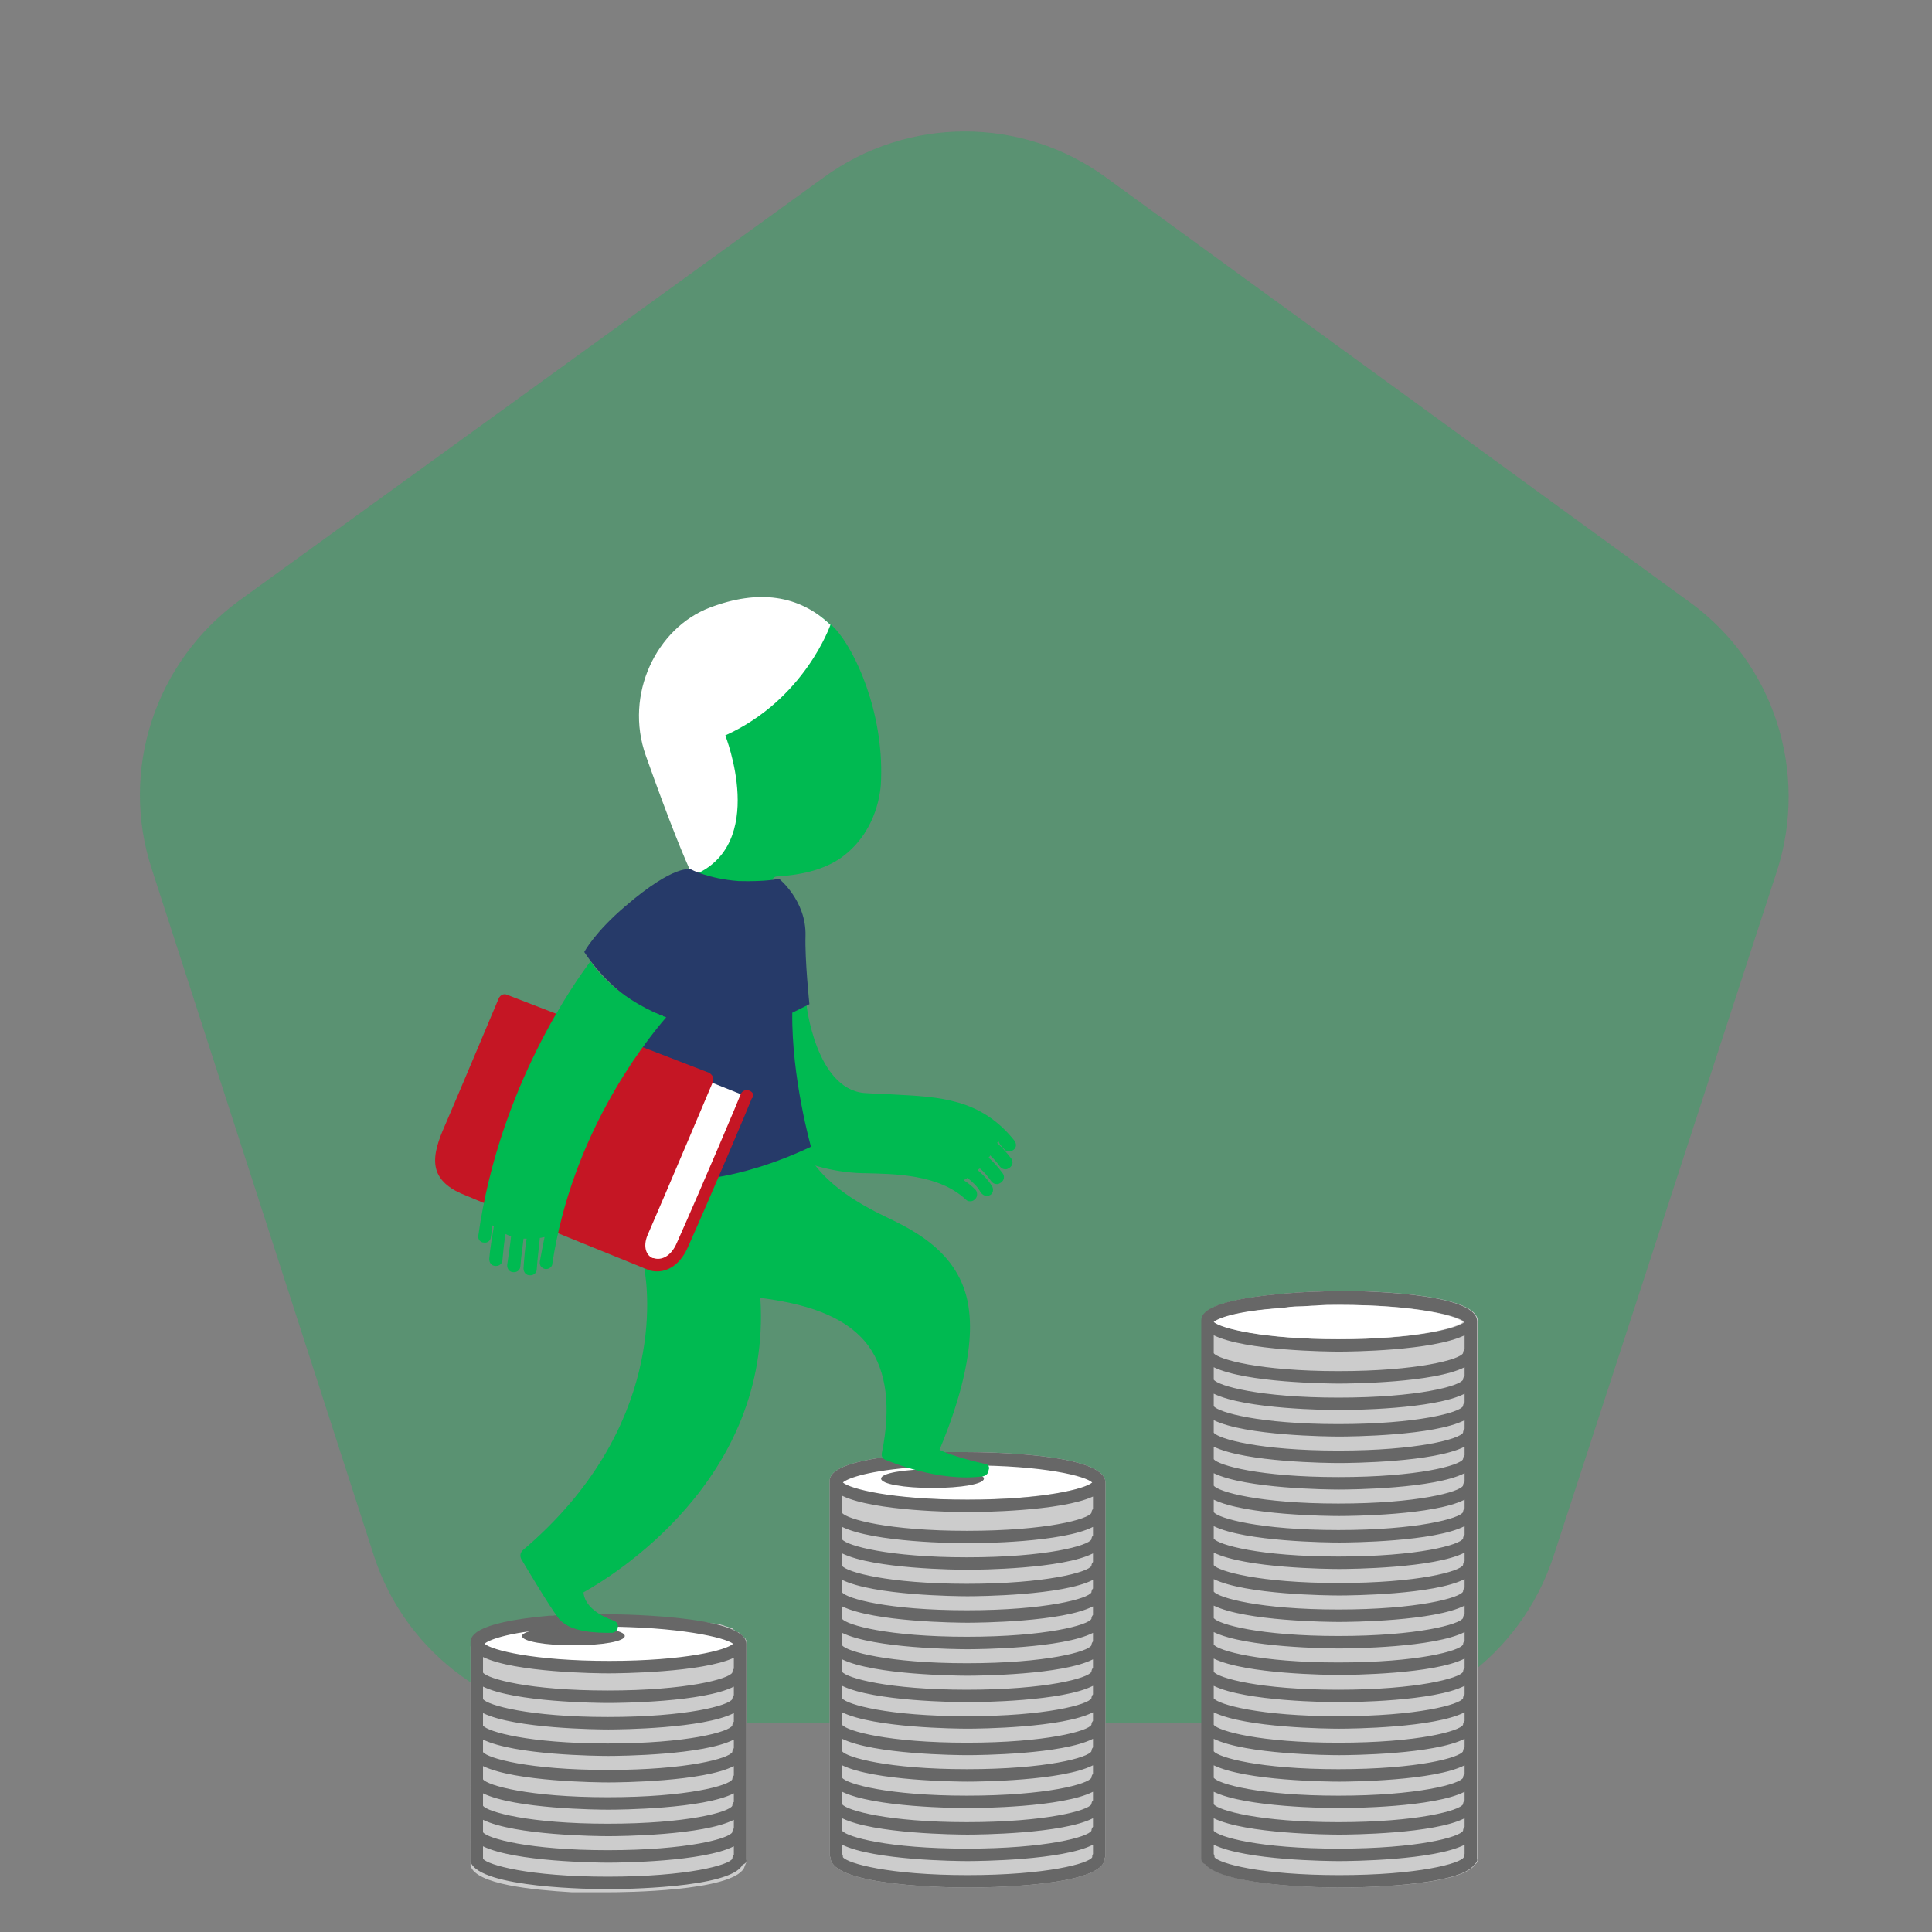 <svg xmlns="http://www.w3.org/2000/svg" id="Layer_1" width="248" height="248" version="1.1" viewBox="0 0 248 248" xml:space="preserve"><rect x="0" y="0" width="248" height="248" fill="#808080" stroke="none"/><style>.st1{fill:#00ba51}.st2{fill:#ccc}.st3{fill:#fff}.st4{fill:#676767}</style><path d="M199.4 199.8l28.7-88c4.1-12.7-.4-26.7-11.2-34.5L142 22.8c-10.8-7.9-25.5-7.9-36.3 0l-75 54.3C19.9 85 15.3 98.9 19.5 111.6L48 199.7c4.1 12.7 16 21.3 29.4 21.4l92.6.1c13.3 0 25.2-8.6 29.4-21.4" class="st1" opacity=".3"/><path d="M141.9 190.3c0-3.8-15.9-3.9-17.7-3.9h-2.8c-.3.1-.5.2-.6.3l-3.6.2c-.2-.1-.4-.2-.6-.2-10.1.9-10.1 2.8-10.1 3.5V238c0 .1 0 .3.1.4 0 3.8 15.9 3.9 17.7 3.9s17.6-.1 17.5-3.8c.1-.1.1-.3.1-.5v-47.7zm-46.1 48.4v-28.1c0-.1-.1-.1-.1-.2 0 0 0-.1-.1-.1 0-.1-.1-.1-.2-.2 0 0 0-.1-.1-.1l-.3-.3c-.1-.1-.2-.2-.4-.2 0 0-.1 0-.1-.1-.1-.1-.2-.1-.3-.2 0 0-.1 0-.1-.1-.1-.1-.2-.1-.4-.2h-.1c-.2-.1-.4-.1-.6-.2-.2-.1-.4-.1-.6-.2h-.2c-.2 0-.3-.1-.5-.1h-.2c-.2 0-.4-.1-.6-.1h-.1c-.2 0-.5-.1-.7-.1-.2 0-.5-.1-.7-.1h-.2c-.2 0-.4-.1-.6-.1h-.2c-.2 0-.4-.1-.7-.1h-.1c-.3 0-.5-.1-.8-.1h-.1c-.2 0-.4 0-.7-.1h-8.7c-.1 0-.2 0-.4.1l-3.1.1c-.1 0-.2-.1-.2-.1h-.3c-.7 0-1.7.1-2.4.2h-.4c-10.1.9-10.1 2.8-10.1 3.5v28c.7 2.4 8 3.1 13 3.4h4.8c1.7 0 15.7-.1 17.3-3.1.2-.6.4-.8.3-1.1z" class="st2"/><path d="M123.9 187.9c-1.1 0-2.2 0-3.2.1-.7 0-1.5.1-2.2.1-.8 0-1.6.1-2.3.2-6.4.4-8.7 1.5-9.1 1.9.9.8 6.5 2.3 16.8 2.3s15.9-1.5 16.8-2.3c-.8-.8-6.3-2.3-16.8-2.3zm-45.8 20.9c-1.1 0-2.2 0-3.2.1-.7 0-1.5.1-2.2.1-.8 0-1.6.1-2.3.2-6.4.4-8.7 1.5-9.1 1.9.9.8 6.5 2.3 16.8 2.3s15.9-1.5 16.8-2.3c-.8-.8-6.4-2.3-16.8-2.3z" class="st3"/><path d="M189.7 238.6v-69c0-3.8-15.9-3.9-17.7-3.9-1.1 0-2.1.1-3.1.1-.8 0-1.5.1-2.2.1-.8.1-1.6.1-2.3.2-10.1.9-10.1 2.8-10.1 3.5v69c0 .3.2.6.5.7 2.4 2.9 15.7 3 17.3 3 1.7 0 15.4-.1 17.3-3 .2-.2.4-.4.3-.7z" class="st2"/><path d="M113.1 189.8c0 .7 3 1.2 6.6 1.2 3.7 0 6.6-.5 6.6-1.2s-3-1.2-6.6-1.2c-3.7 0-6.6.5-6.6 1.2M67 210c0 .7 3 1.2 6.6 1.2 3.7 0 6.6-.5 6.6-1.2s-3-1.2-6.6-1.2c-3.7 0-6.6.6-6.6 1.2" class="st4"/><path d="M141.9 190.3c0-3.8-15.9-3.9-17.7-3.9h-2.8c-.5.1-.8.4-.8.9.1.5.4.8.9.8h2.7c9.9 0 15.2 1.4 16 2.2-.9.8-6.2 2.2-16 2.2s-15.1-1.4-16-2.2c.4-.4 2.6-1.4 8.5-1.9.5 0 .8-.4.8-.9s-.4-.8-.9-.8c-10.1.9-10.1 2.8-10.1 3.5V238c0 .1 0 .3.1.4 0 3.8 15.9 3.9 17.7 3.9s17.6-.1 17.5-3.8c.1-.1.1-.3.1-.5v-47.7zm-1.6 6.8c-.1.1-.2.3-.2.5-.4.8-5.7 2.3-16 2.3-10.1 0-15.4-1.5-16-2.3V196c4.1 2 14.7 2.1 16.1 2.1 1.5 0 12.2-.1 16.1-2.1v1.1zm-16.1 4.4c1.5 0 12.2-.1 16.1-2.1v1.1c-.1.1-.2.3-.2.5-.4.8-5.8 2.3-16 2.3-10.1 0-15.4-1.5-16-2.3v-1.6c4.1 2 14.7 2.1 16.1 2.1zm0 3.4c1.5 0 12.2-.1 16.1-2.1v1.1c-.1.1-.2.3-.2.5-.4.8-5.8 2.3-16 2.3-10.1 0-15.4-1.5-16-2.3v-1.6c4.1 2 14.7 2.1 16.1 2.1zm0 3.4c1.5 0 12.2-.1 16.1-2.1v1.1c-.1.1-.2.3-.2.5-.4.8-5.8 2.3-16 2.3-10.1 0-15.4-1.5-16-2.3v-1.6c4.1 2 14.7 2.1 16.1 2.1zm0 3.4c1.5 0 12.2-.1 16.1-2.1v1.1c-.1.1-.2.3-.2.5-.4.8-5.7 2.3-16 2.3-10.1 0-15.4-1.5-16-2.3v-1.6c4.1 2 14.7 2.1 16.1 2.1zm0 3.4c1.5 0 12.2-.1 16.1-2.1v1.1c-.1.1-.2.3-.2.5-.4.8-5.7 2.3-16 2.3-10.1 0-15.4-1.5-16-2.3V213c4.1 2 14.7 2.1 16.1 2.1zm0 3.4c1.5 0 12.2-.1 16.1-2.1v1.1c-.1.1-.2.3-.2.5-.4.8-5.8 2.3-16 2.3-10.1 0-15.4-1.5-16-2.3v-1.6c4.1 2 14.7 2.1 16.1 2.1zm-16.1 14.9c4.1 2 14.7 2.1 16.1 2.1 1.5 0 12.2-.1 16.1-2.1v1.1c-.1.1-.2.3-.2.5-.4.8-5.8 2.3-16 2.3-10.1 0-15.4-1.5-16-2.3v-1.6zm32-1.8c-.4.8-5.8 2.3-16 2.3-10.1 0-15.4-1.5-16-2.3V230c4.1 2 14.7 2.1 16.1 2.1 1.5 0 12.2-.1 16.1-2.1v1.1c-.1.1-.2.3-.2.5zm0-3.4c-.4.8-5.7 2.3-16 2.3-10.1 0-15.4-1.5-16-2.3v-1.6c4.1 2 14.7 2.1 16.1 2.1 1.5 0 12.2-.1 16.1-2.1v1.1c-.1.1-.2.3-.2.5zm0-3.4c-.4.8-5.7 2.3-16 2.3-10.1 0-15.4-1.5-16-2.3v-1.6c4.1 2 14.7 2.1 16.1 2.1 1.5 0 12.2-.1 16.1-2.1v1.1c-.1.1-.2.3-.2.5zm0-3.4c-.4.8-5.8 2.3-16 2.3-10.1 0-15.4-1.5-16-2.3v-1.6c4.1 2 14.7 2.1 16.1 2.1 1.5 0 12.2-.1 16.1-2.1v1.1c-.1.1-.2.3-.2.5zm-15.9-27.3c1.5 0 12-.1 16.1-2v1.6c-.1.1-.2.3-.2.5-.4.8-5.7 2.3-16 2.3-10.1 0-15.4-1.5-16-2.3V192c4.1 2 14.7 2.1 16.1 2.1zm16 44.3c-.4.8-5.8 2.3-16 2.3-10.1 0-15.4-1.5-16-2.3 0-.1 0-.3-.1-.4v-1.2c4.1 2 14.7 2.1 16.1 2.1 1.5 0 12.2-.1 16.1-2.1v1.2c-.1.1-.1.3-.1.4zm-44.4.3V211c0-3.8-17.7-3.8-18.5-3.8-.4 0-.8.3-.8.8 0 .4.3.8.8.8 9.8 0 15.8 1.4 16.8 2.2-.8.8-6.1 2.2-15.9 2.2s-15.1-1.4-16-2.2c.4-.4 2.6-1.4 8.5-1.9h.4c.7-.1 1.6-.2 2.3-.2.5 0 .8-.4.8-.9s-.4-.8-.9-.8c-.7 0-1.7.1-2.4.2h-.4c-10.1.9-10.1 2.8-10.1 3.5V239c1.2 3.4 15.9 3.5 17.6 3.5 1.7 0 15.7-.1 17.3-3.1.4-.2.6-.4.5-.7zm-1.6-.6c-.1.1-.2.3-.2.5-.4.8-5.7 2.3-16 2.3-10.1 0-15.4-1.5-16-2.3V237c4.1 2 14.7 2.1 16.1 2.1 1.5 0 12.2-.1 16.1-2.1v1.1zm0-3.4c-.1.1-.2.3-.2.5-.4.8-5.7 2.3-16 2.3-10.1 0-15.4-1.5-16-2.3v-1.6c4.1 2 14.7 2.1 16.1 2.1 1.5 0 12.2-.1 16.1-2.1v1.1zm0-3.4c-.1.1-.2.3-.2.5-.4.8-5.7 2.3-16 2.3-10.1 0-15.4-1.5-16-2.3v-1.6c4.1 2 14.7 2.1 16.1 2.1 1.5 0 12.2-.1 16.1-2.1v1.1zm0-3.4c-.1.1-.2.3-.2.5-.4.8-5.7 2.3-16 2.3-10.1 0-15.4-1.5-16-2.3v-1.7c4.1 2 14.7 2.1 16.1 2.1 1.5 0 12.2-.1 16.1-2.1v1.2zm0-3.5c-.1.1-.2.3-.2.5-.4.8-5.7 2.3-16 2.3-10.1 0-15.4-1.5-16-2.3v-1.6c4.1 2 14.7 2.1 16.1 2.1 1.5 0 12.2-.1 16.1-2.1v1.1zm0-3.4c-.1.1-.2.3-.2.5-.4.8-5.7 2.3-16 2.3-10.1 0-15.4-1.5-16-2.3v-1.6c4.1 2 14.7 2.1 16.1 2.1 1.5 0 12.2-.1 16.1-2.1v1.1zm0-3.4c-.1.1-.2.3-.2.5-.4.8-5.7 2.3-16 2.3-10.1 0-15.4-1.5-16-2.3v-1.6c4.1 2 14.7 2.1 16.1 2.1 1.5 0 12.2-.1 16.1-2.1v1.1zm0-3.4c-.1.1-.2.3-.2.5-.4.8-5.8 2.3-16 2.3-10.1 0-15.4-1.5-16-2.3v-2c4.1 2 14.7 2.1 16.1 2.1 1.4 0 12-.1 16.1-2v1.4zm95.4 24.4v-69c0-3.8-15.9-3.9-17.7-3.9-1.1 0-2.1.1-3.1.1-.8 0-1.5.1-2.2.1-.8.1-1.6.1-2.3.2-10.1.9-10.1 2.8-10.1 3.5v69c0 .3.2.6.5.7 2.4 2.9 15.7 3 17.3 3 1.7 0 15.4-.1 17.3-3 .2-.2.4-.4.3-.7zm-1.6-.6c-.1.1-.1.2-.1.4-.4.8-5.8 2.3-16 2.3-10.1 0-15.4-1.5-16-2.3 0-.1 0-.3-.1-.4v-1.2c4.1 2 14.7 2.1 16.1 2.1 1.5 0 12.2-.1 16.1-2.1v1.2zm0-3.5c-.1.1-.2.3-.2.5-.4.8-5.7 2.3-16 2.3-10.1 0-15.4-1.5-16-2.3v-1.6c4.1 2 14.7 2.1 16.1 2.1 1.5 0 12.2-.1 16.1-2.1v1.1zm0-3.4c-.1.1-.2.3-.2.5-.4.8-5.8 2.3-16 2.3-10.1 0-15.4-1.5-16-2.3V230c4.1 2 14.7 2.1 16.1 2.1 1.5 0 12.2-.1 16.1-2.1v1.1zm0-3.4c-.1.1-.2.3-.2.5-.4.8-5.8 2.3-16 2.3-10.1 0-15.4-1.5-16-2.3v-1.6c4.1 2 14.7 2.1 16.1 2.1 1.5 0 12.2-.1 16.1-2.1v1.1zm0-3.4c-.1.1-.2.3-.2.5-.4.8-5.7 2.3-16 2.3-10.1 0-15.4-1.5-16-2.3v-1.6c4.1 2 14.7 2.1 16.1 2.1 1.5 0 12.2-.1 16.1-2.1v1.1zm0-3.4c-.1.1-.2.3-.2.5-.4.8-5.7 2.3-16 2.3-10.1 0-15.4-1.5-16-2.3v-1.6c4.1 2 14.7 2.1 16.1 2.1 1.5 0 12.2-.1 16.1-2.1v1.1zm0-3.4c-.1.1-.2.3-.2.5-.4.8-5.8 2.3-16 2.3-10.1 0-15.4-1.5-16-2.3v-1.6c4.1 2 14.7 2.1 16.1 2.1 1.5 0 12.2-.1 16.1-2.1v1.1zm0-3.4c-.1.1-.2.3-.2.5-.4.8-5.8 2.3-16 2.3-10.1 0-15.4-1.5-16-2.3v-1.7c4.1 2 14.7 2.1 16.1 2.1 1.5 0 12.2-.1 16.1-2.1v1.2zm0-3.5c-.1.1-.2.3-.2.5-.4.8-5.7 2.3-16 2.3-10.1 0-15.4-1.5-16-2.3v-1.6c4.1 2 14.7 2.1 16.1 2.1 1.5 0 12.2-.1 16.1-2.1v1.1zm0-3.4c-.1.1-.2.3-.2.5-.4.8-5.8 2.3-16 2.3-10.1 0-15.4-1.5-16-2.3v-1.6c4.1 2 14.7 2.1 16.1 2.1 1.5 0 12.2-.1 16.1-2.1v1.1zm0-3.4c-.1.1-.2.3-.2.5-.4.8-5.8 2.3-16 2.3-10.1 0-15.4-1.5-16-2.3v-1.6c4.1 2 14.7 2.1 16.1 2.1 1.5 0 12.2-.1 16.1-2.1v1.1zm0-3.4c-.1.1-.2.3-.2.5-.4.8-5.7 2.3-16 2.3-10.1 0-15.4-1.5-16-2.3v-1.6c4.1 2 14.7 2.1 16.1 2.1 1.5 0 12.2-.1 16.1-2.1v1.1zm0-3.4c-.1.1-.2.3-.2.5-.4.8-5.7 2.3-16 2.3-10.1 0-15.4-1.5-16-2.3v-1.6c4.1 2 14.7 2.1 16.1 2.1 1.5 0 12.2-.1 16.1-2.1v1.1zm0-3.4c-.1.1-.2.3-.2.5-.4.8-5.8 2.3-16 2.3-10.1 0-15.4-1.5-16-2.3v-1.6c4.1 2 14.7 2.1 16.1 2.1 1.5 0 12.2-.1 16.1-2.1v1.1zm0-3.4c-.1.1-.2.3-.2.5-.4.8-5.8 2.3-16 2.3-10.1 0-15.4-1.5-16-2.3v-1.6c4.1 2 14.7 2.1 16.1 2.1 1.5 0 12.2-.1 16.1-2.1v1.1zm0-3.4c-.1.1-.2.3-.2.5-.4.8-5.7 2.3-16 2.3-10.1 0-15.4-1.5-16-2.3v-1.6c4.1 2 14.7 2.1 16.1 2.1 1.5 0 12.2-.1 16.1-2.1v1.1zm0-3.4c-.1.1-.2.3-.2.5-.4.8-5.8 2.3-16 2.3-10.1 0-15.4-1.5-16-2.3v-1.6c4.1 2 14.7 2.1 16.1 2.1 1.5 0 12.2-.1 16.1-2.1v1.1zm0-3.4c-.1.1-.2.3-.2.5-.4.8-5.8 2.3-16 2.3-10.1 0-15.4-1.5-16-2.3v-1.6c4.1 2 14.7 2.1 16.1 2.1 1.5 0 12.2-.1 16.1-2.1v1.1zm0-3.4c-.1.1-.2.3-.2.5-.4.8-5.7 2.3-16 2.3-10.1 0-15.4-1.5-16-2.3v-1.6c4.1 2 14.7 2.1 16.1 2.1 1.5 0 12.2-.1 16.1-2.1v1.1zm0-3.4c-.1.1-.2.3-.2.5-.4.8-5.8 2.3-16 2.3-10.1 0-15.4-1.5-16-2.3v-2.3c4.1 2 14.7 2.1 16.1 2.1 1.4 0 12-.1 16.1-2.1v1.8zm-16-1.3c-9.8 0-15.1-1.4-16-2.2.4-.4 2.6-1.4 8.7-1.8.7-.1 1.4-.2 2.2-.2.7 0 1.4-.1 2.1-.1.9-.1 2-.1 3-.1 9.9 0 15.2 1.4 16 2.2-.9.8-6.2 2.2-16 2.2z" class="st4"/><path d="M107.2 80.7c-4.1-4.3-9.5-3.9-16.1-1.4-6.8 2.6-10.2 9.9-7.4 17.7 5.3 14.7 6 16.9 6 17 .1.2-1.3 1.3-1.1 1.4h.2c.2 0 .3-.1.5-.2l9.2 1.3c2.4.5-.7-3.9 1.3-4 3.4-.2 6.5-1 8.7-2.8 4.1-3.3 4.6-8.2 4.6-9.7.3-8.6-3.3-16.5-5.9-19.3" class="st1"/><path d="M106.6 80.2s0-.1 0 0c-4-3.8-9.2-4.6-15.5-2.2-6.8 2.6-11 11.1-8.2 19 3.2 9 5 13.3 6 15.4 9.8-3.9 4.2-18 4.2-18 10.2-4.6 13.5-14.2 13.5-14.2" class="st3"/><path d="M126.4 187.9c-2.3-.5-4.9-1.3-5.8-1.8 1-2.4 4.6-11.1 3.8-17.8-.8-7.3-6.9-10.3-10.9-12.2l-1.2-.6c-3.8-2-9-5.3-10.1-11.3 0-.2-.2-.4-.4-.5-.2-.1-.4-.2-.6-.1L77.9 148c-.4.1-.6.4-.7.7-.1.4-1.2 9.3 5.5 14.1.5 2.7 2.9 20.5-15.6 36.2-.3.3-.4.7-.2 1.1.1.2 3.5 5.9 4.7 7.5 1.4 2 5.1 2 6.9 2 .4 0 .8-.3.8-.7.1-.4-.2-.8-.6-.9 0 0-3.6-1.1-3.8-3.6 3.4-1.9 24.2-14.3 22.7-37.8 5.3.7 10.9 2.1 13.9 6.2 2.3 3.2 2.9 7.8 1.7 13.7-.1.4.1.8.5.9.3.1 6.7 2.9 12.5 2.1.4-.1.7-.4.7-.8.2-.4-.1-.8-.5-.8" class="st1"/><path d="M128.9 147.5c.3.4.8.4 1.2.1.4-.3.4-.8.1-1.2-4.3-5.4-9.7-5.6-15.4-5.9-1.3-.1-2.6-.1-3.9-.2-6.2-.6-7.4-11.4-7.4-11.5s0-.2-.1-.2c-.4-1-1.9-4.3-3.9-4.1-1.5.2-2.4 2.1-3.1 6.1-1.8 11.4 5.8 18 6.1 18.2.1.1.1.1.2.1.1.1 3.6 1.6 8.1 1.7h.3c3.7.1 9.4.1 12.9 3.4.2.2.4.2.6.2s.4-.1.6-.3c.3-.3.3-.9 0-1.2-.5-.5-1-.9-1.5-1.2.2-.1.3-.2.5-.3.6.5 1.3 1.1 1.7 1.9.2.2.4.4.7.4.2 0 .3 0 .5-.1.4-.2.5-.8.2-1.2-.5-.8-1.2-1.5-1.8-2 .1-.1.2-.2.3-.2.5.4 1 1 1.5 1.7.2.2.4.3.7.3.2 0 .3-.1.5-.2.4-.3.5-.8.2-1.2-.6-.8-1.2-1.5-1.8-2 .1-.1.2-.2.2-.3.4.4.9.9 1.3 1.5.2.2.4.3.7.3.2 0 .3-.1.5-.2.4-.3.5-.8.2-1.2-.6-.8-1.3-1.5-1.8-2 .1-.1.1-.2.1-.4.2.6.5.9.8 1.2" class="st1"/><path fill="#263a69" d="M88.7 111.6s-2-.8-8.4 4.7c-4 3.4-5.3 5.9-5.3 5.9s3.9 6.3 10.1 8.2l-5.7 8.8-5 9.6s10.8 7.3 29.7-1.6c0 0-2.5-8.8-2.4-17.2l2.2-1.1s-.6-5.7-.5-8.8c.1-4.5-3.4-7.3-3.4-7.3s-1.5.4-5.2.3c-3.9-.3-6.1-1.5-6.1-1.5"/><path d="M86.5 162.4L80 161l7.7-23.5 7.5 3z" class="st3"/><path fill="#c51624" d="M96.2 140c-.4-.2-.9 0-1.1.4 0 .1-4.9 11.7-8.2 19.1-.8 1.9-2.1 2.3-3 2h-.1c-.8-.3-1.3-1.4-.7-2.9 2.4-5.5 8.4-19.7 8.4-19.7.1-.2.1-.4 0-.7-.1-.2-.3-.4-.5-.5l-25.9-10c-.4-.2-.9 0-1.1.5 0 0-6.1 14.5-7.2 17-.7 1.7-1.3 3.6-.7 5.2.5 1.3 1.7 2.3 3.8 3.1 4 1.7 23.1 9.4 23.3 9.5.1 0 .2.1.3.1 1.6.4 3.6-.3 4.8-3 3.3-7.4 8.2-19 8.2-19.1.4-.3.2-.8-.3-1"/><path d="M85 130.4c-6.2-2.6-8.7-6.2-9.2-7-1.8 2.4-11.7 16-14.4 35.2-.1.5.3.9.7.9.5.1.9-.3.9-.7.1-.5.2-1 .2-1.5.1 0 .1.1.2.1-.2 1.2-.5 2.9-.6 4.2 0 .5.3.9.8.9h.1c.4 0 .8-.3.8-.8.1-1 .2-2.3.4-3.3.2.1.4.2.7.3-.1 1-.3 2.3-.5 3.7 0 .5.3.9.8.9h.1c.4 0 .8-.3.8-.8.1-1.3.3-2.5.4-3.5h.4c-.2 1.1-.3 2.4-.4 3.8 0 .5.3.9.8.9h.1c.4 0 .8-.3.8-.8.1-1.5.3-2.9.4-4 .2 0 .4-.1.6-.1-.2 1-.4 2-.6 3.1-.1.5.2.9.7 1h.1c.4 0 .8-.3.8-.7 2.5-16.4 11.5-28 14.6-31.6.1 0-.2-.1-.5-.2" class="st1"/><path d="M171.8 167.5c-1 0-2.1 0-3 .1-.7 0-1.4.1-2.1.1-.8 0-1.5.1-2.2.2-6.1.4-8.3 1.4-8.7 1.8.9.8 6.2 2.2 16 2.2s15.1-1.4 16-2.2c-.8-.8-6.1-2.2-16-2.2z" class="st3"/></svg>